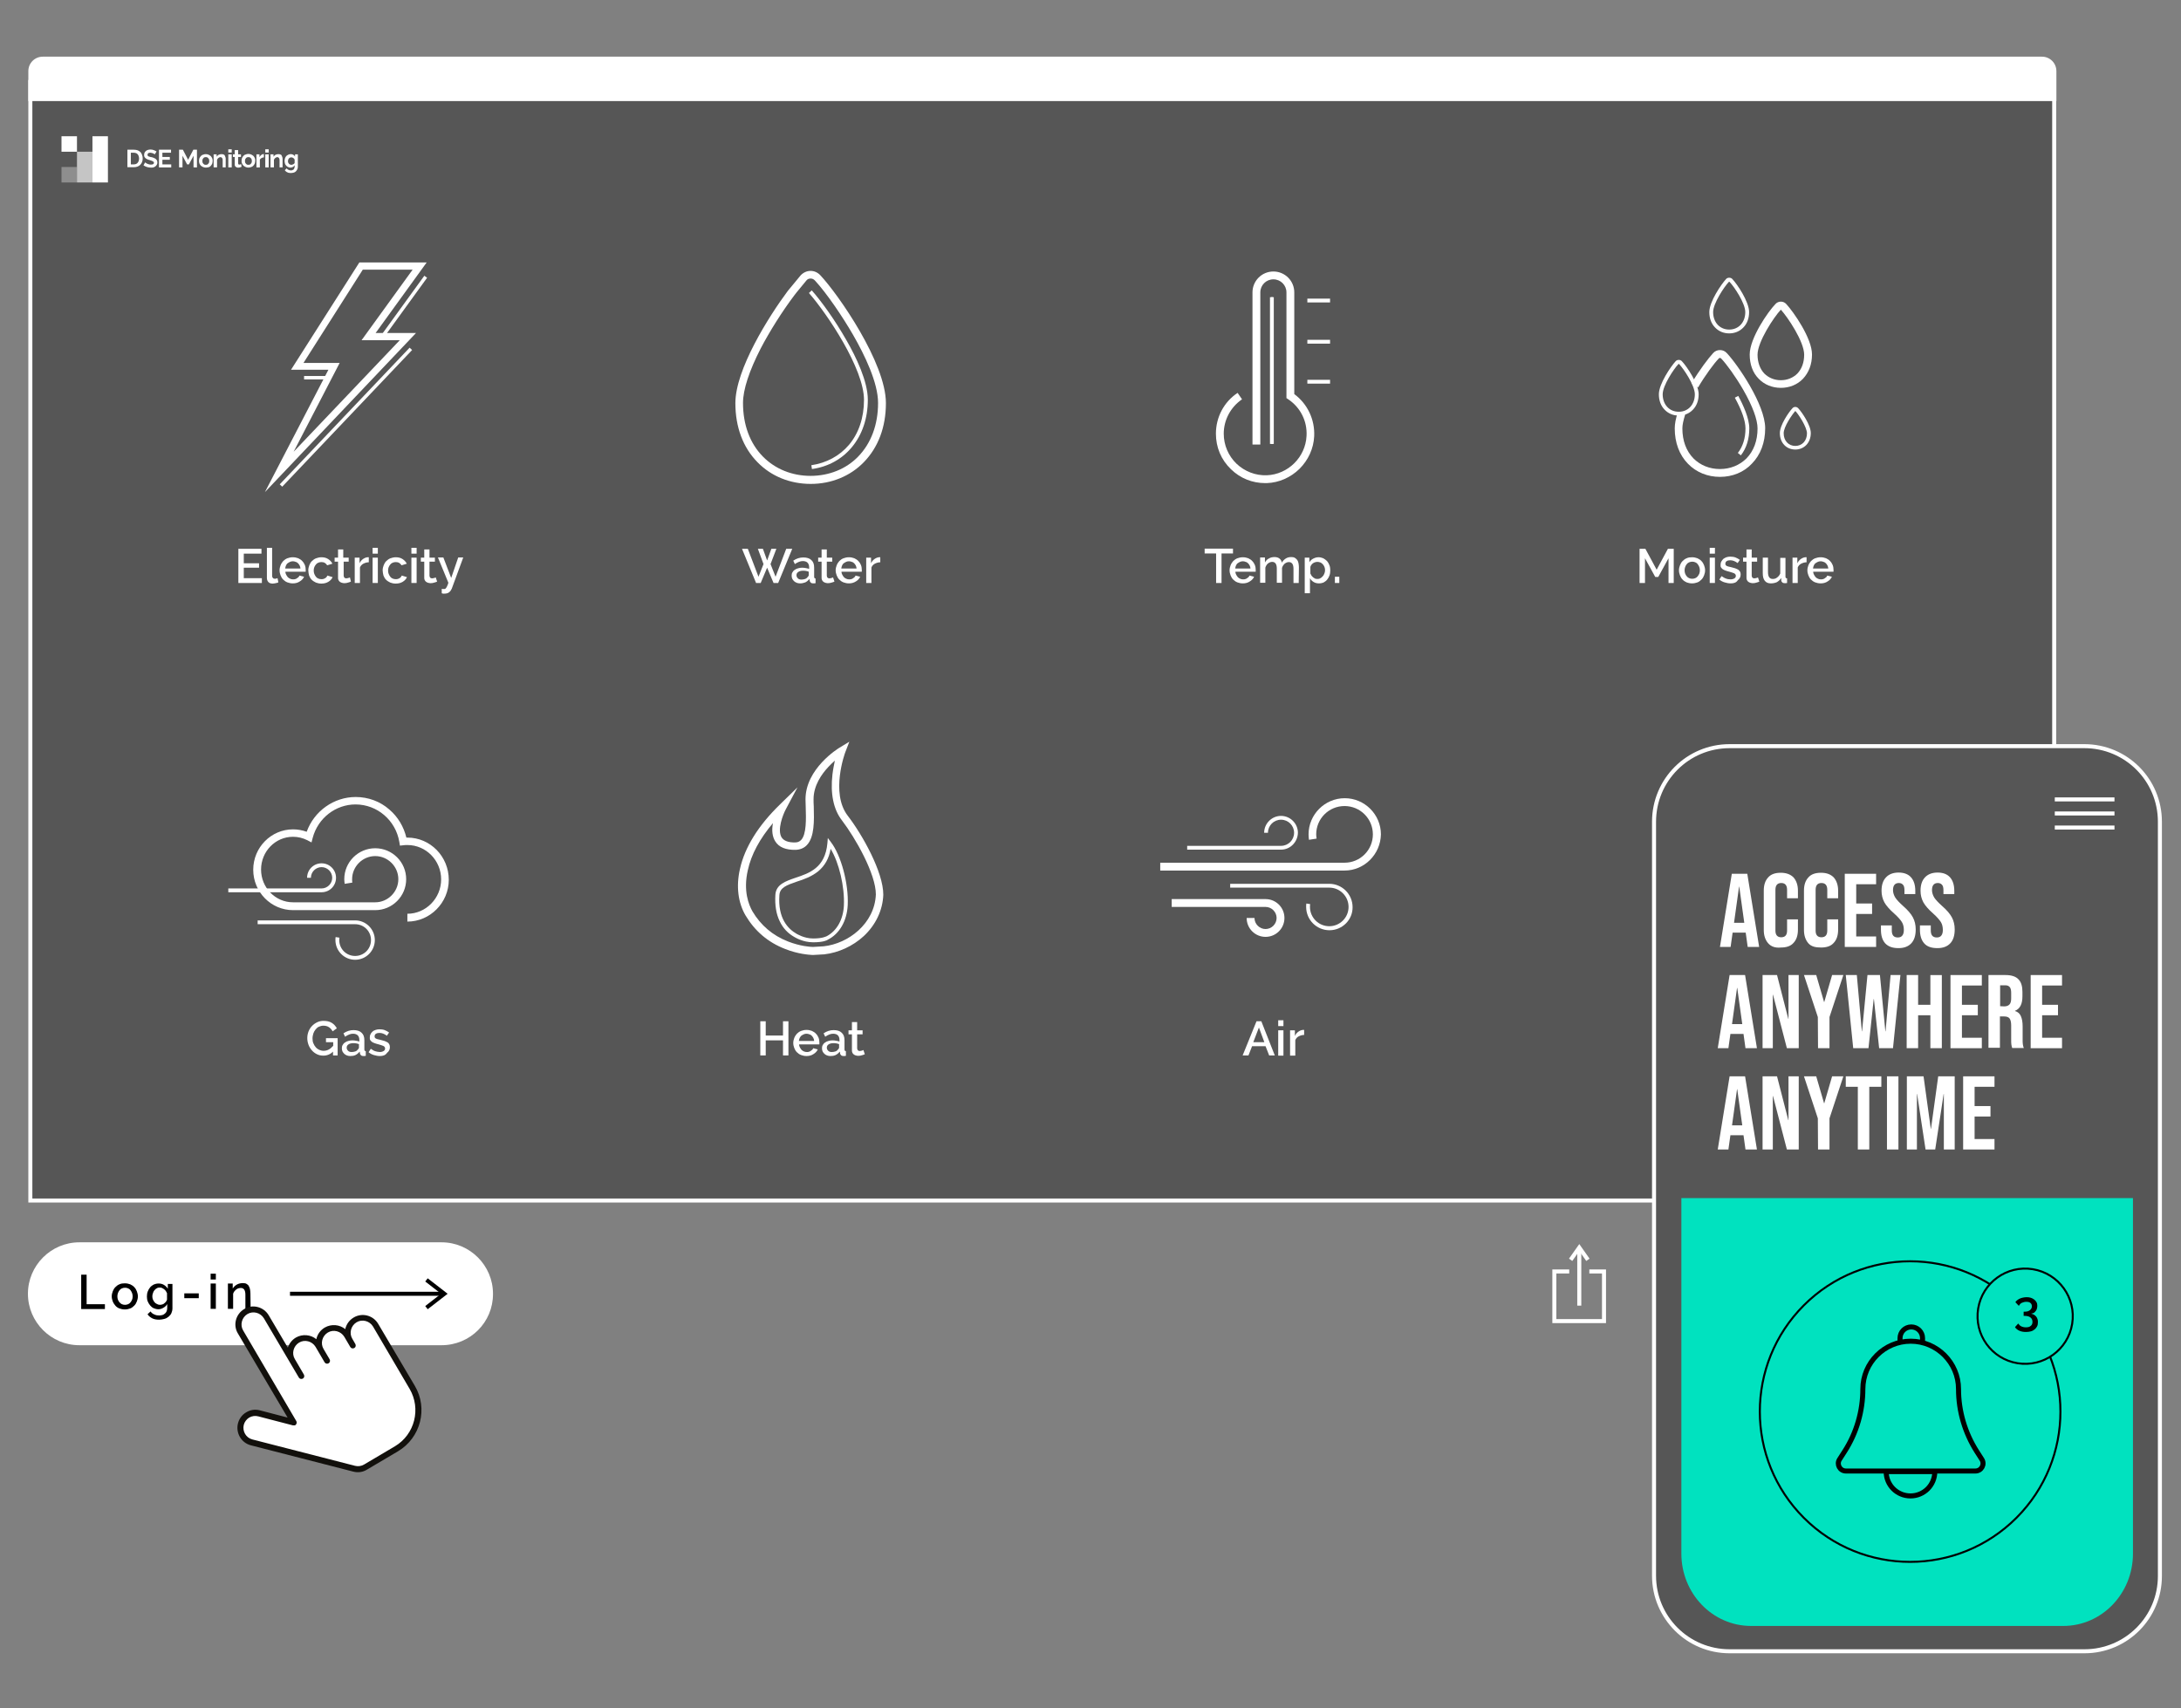 <?xml version="1.0" encoding="UTF-8"?>
<!-- Generator: Adobe Illustrator 28.0.0, SVG Export Plug-In . SVG Version: 6.00 Build 0)  -->
<svg xmlns="http://www.w3.org/2000/svg" xmlns:xlink="http://www.w3.org/1999/xlink" version="1.1" id="Lag_1" x="0px" y="0px" width="1085.2px" height="850px" viewBox="0 0 1085.2 850" style="enable-background:new 0 0 1085.2 850;" xml:space="preserve">
<rect x="0" y="0" width="1085.2" height="850" fill="#808080" stroke="none"/>
<style type="text/css">
	.st0{opacity:0.33;enable-background:new    ;}
	.st1{fill:none;stroke:#FFFFFF;stroke-width:2;stroke-miterlimit:10;}
	.st2{fill:#FFFFFF;}
	.st3{fill:#00E2BF;}
	.st4{fill:none;stroke:#00E2BF;stroke-width:2;stroke-miterlimit:10;}
	.st5{fill:none;stroke:#000000;stroke-width:2;stroke-miterlimit:10;}
	.st6{fill:none;stroke:#000000;stroke-width:2.5;stroke-miterlimit:10;}
	.st7{fill:#12100C;}
	.st8{fill:none;stroke:#000000;stroke-miterlimit:10;}
	.st9{fill:#00E2BF;stroke:#000000;stroke-miterlimit:10;}
	.st10{opacity:0.66;}
	.st11{opacity:0.33;}
</style>
<g id="Lag_2_00000085958796415285618570000011263679066178633114_">
	<path class="st0" d="M1038.2,371.4h-15.8V40.5H14.5V598h808.3v188.5c0,19.1,15.4,34.5,34.5,34.5h182.2c19.7,0,35.6-15.9,35.6-35.6   v-377C1075.2,387.9,1058.6,371.4,1038.2,371.4z"></path>
</g>
<g id="Lag_1_00000171693560682126002950000002620823935653814931_">
	<polyline class="st1" points="822.6,597.4 15.1,597.4 15.1,40.8 1022.1,40.8 1022.1,371.5  "></polyline>
	<path class="st2" d="M1023.1,50.3H14.1V35.4c0-4,3.2-7.2,7.2-7.2H1016c4,0,7.2,3.2,7.2,7.2v14.9H1023.1z"></path>
	<g>
		<circle class="st2" cx="28.1" cy="39.3" r="2.8"></circle>
		<circle class="st2" cx="39.1" cy="39.3" r="2.8"></circle>
		<circle class="st2" cx="50.1" cy="39.3" r="2.8"></circle>
	</g>
	<path class="st3" d="M836.6,596.2v176.9c0,19.9,15.5,36,34.7,36h155.3c19.2,0,34.7-16.1,34.7-36V596.2H836.6z"></path>
	<line class="st4" x1="921.9" y1="801.1" x2="974.2" y2="801.1"></line>
	<line class="st1" x1="1022.4" y1="397.8" x2="1052.1" y2="397.8"></line>
	<line class="st1" x1="1022.4" y1="404.8" x2="1052.1" y2="404.8"></line>
	<line class="st1" x1="1022.4" y1="411.8" x2="1052.1" y2="411.8"></line>
	<path class="st2" d="M219.7,669.4H39.5c-14.1,0-25.6-11.5-25.6-25.6l0,0c0-14.1,11.5-25.6,25.6-25.6h180.2   c14.1,0,25.6,11.5,25.6,25.6l0,0C245.4,658,233.9,669.4,219.7,669.4z"></path>
	<line class="st5" x1="220.2" y1="643.8" x2="144.3" y2="643.8"></line>
	<polyline class="st5" points="212.2,650.7 221.1,643.8 212.2,636.9  "></polyline>
	<g>
		<line class="st1" x1="785.8" y1="621.6" x2="785.8" y2="649.7"></line>
		<polyline class="st1" points="790.1,626.9 785.8,620.8 781.5,626.9   "></polyline>
		<polyline class="st1" points="780.8,632.7 773.4,632.7 773.4,657.4 798.1,657.4 798.1,632.7 790.8,632.7   "></polyline>
	</g>
	<g>
		<path class="st2" d="M861.7,434.8h7.7l5.9,36.4h-5.7l-1-7.2v0.1h-6.5l-1,7.1h-5.3L861.7,434.8z M867.9,459.2l-2.5-18h-0.1l-2.5,18    H867.9z"></path>
		<path class="st2" d="M879.8,469.4c-1.4-1.6-2.2-3.8-2.2-6.6v-19.6c0-2.8,0.7-5,2.2-6.6c1.4-1.6,3.5-2.3,6.3-2.3    c2.7,0,4.8,0.8,6.3,2.3c1.4,1.6,2.2,3.8,2.2,6.6v3.8h-5.4v-4.2c0-2.3-1-3.4-2.9-3.4s-2.9,1.1-2.9,3.4v20.3c0,2.2,1,3.3,2.9,3.3    s2.9-1.1,2.9-3.3v-5.6h5.4v5.1c0,2.8-0.7,5-2.2,6.6c-1.4,1.6-3.5,2.3-6.3,2.3C883.3,471.8,881.2,471,879.8,469.4z"></path>
		<path class="st2" d="M899.8,469.4c-1.4-1.6-2.2-3.8-2.2-6.6v-19.6c0-2.8,0.7-5,2.2-6.6c1.4-1.6,3.5-2.3,6.3-2.3s4.8,0.8,6.3,2.3    c1.4,1.6,2.2,3.8,2.2,6.6v3.8h-5.4v-4.2c0-2.3-1-3.4-2.9-3.4s-2.9,1.1-2.9,3.4v20.3c0,2.2,1,3.3,2.9,3.3s2.9-1.1,2.9-3.3v-5.6h5.4    v5.1c0,2.8-0.7,5-2.2,6.6c-1.4,1.6-3.5,2.3-6.3,2.3S901.2,471,899.8,469.4z"></path>
		<path class="st2" d="M917.9,434.8h15.6v5.2h-9.9v9.6h7.9v5.2h-7.9V466h9.9v5.2h-15.6V434.8z"></path>
		<path class="st2" d="M938,469.4c-1.4-1.6-2.1-3.8-2.1-6.8v-2.1h5.4v2.5c0,2.4,1,3.5,3,3.5c1,0,1.7-0.3,2.2-0.9s0.8-1.5,0.8-2.8    c0-1.5-0.3-2.9-1-4s-2-2.6-3.8-4.2c-2.4-2.1-4-4-4.9-5.6c-0.9-1.7-1.4-3.6-1.4-5.7c0-2.9,0.7-5.1,2.2-6.7s3.6-2.4,6.3-2.4    s4.8,0.8,6.2,2.4s2.1,3.8,2.1,6.8v1.5h-5.4V443c0-1.2-0.2-2.2-0.7-2.7c-0.5-0.6-1.2-0.9-2.1-0.9c-1.9,0-2.9,1.2-2.9,3.5    c0,1.3,0.4,2.5,1.1,3.7c0.7,1.1,2,2.5,3.9,4.2c2.4,2.1,4,4,4.9,5.7s1.4,3.7,1.4,6c0,3-0.7,5.3-2.2,6.9s-3.6,2.4-6.4,2.4    C941.6,471.8,939.5,471,938,469.4z"></path>
		<path class="st2" d="M957.4,469.4c-1.4-1.6-2.1-3.8-2.1-6.8v-2.1h5.4v2.5c0,2.4,1,3.5,3,3.5c1,0,1.7-0.3,2.2-0.9s0.8-1.5,0.8-2.8    c0-1.5-0.3-2.9-1-4s-2-2.6-3.8-4.2c-2.4-2.1-4-4-4.9-5.6c-0.9-1.7-1.4-3.6-1.4-5.7c0-2.9,0.7-5.1,2.2-6.7s3.6-2.4,6.3-2.4    s4.8,0.8,6.2,2.4s2.1,3.8,2.1,6.8v1.5H967V443c0-1.2-0.2-2.2-0.7-2.7c-0.5-0.6-1.2-0.9-2.1-0.9c-1.9,0-2.9,1.2-2.9,3.5    c0,1.3,0.4,2.5,1.1,3.7c0.7,1.1,2,2.5,3.9,4.2c2.4,2.1,4,4,4.9,5.7s1.4,3.7,1.4,6c0,3-0.7,5.3-2.2,6.9s-3.6,2.4-6.4,2.4    C960.9,471.8,958.8,471,957.4,469.4z"></path>
		<path class="st2" d="M860.6,485.2h7.7l5.9,36.4h-5.7l-1-7.2v0.1H861l-1,7.1h-5.3L860.6,485.2z M866.9,509.6l-2.5-18h-0.1l-2.5,18    H866.9z"></path>
		<path class="st2" d="M877,485.2h7.2l5.6,21.8h0.1v-21.8h5.1v36.4h-5.9l-6.9-26.6h-0.1v26.6H877V485.2z"></path>
		<path class="st2" d="M904.5,506.1l-6.9-20.9h6.1l3.9,13.4h0.1l3.9-13.4h5.6l-6.9,20.9v15.5h-5.7L904.5,506.1L904.5,506.1z"></path>
		<path class="st2" d="M918.4,485.2h5.5l2.5,28h0.1l2.7-28h6.2l2.7,28h0.1l2.5-28h4.9l-3.7,36.4H935l-2.6-24.5h-0.1l-2.6,24.5h-7.6    L918.4,485.2z"></path>
		<path class="st2" d="M948.7,485.2h5.7V500h6.1v-14.8h5.7v36.4h-5.7v-16.4h-6.1v16.4h-5.7V485.2z"></path>
		<path class="st2" d="M970.5,485.2h15.6v5.2h-9.9v9.6h7.9v5.2h-7.9v11.2h9.9v5.2h-15.6V485.2z"></path>
		<path class="st2" d="M989.4,485.2h8.5c2.9,0,5.1,0.7,6.4,2.1c1.4,1.4,2,3.5,2,6.3v2.2c0,3.8-1.2,6.2-3.7,7.2v0.1    c1.4,0.4,2.4,1.3,2.9,2.5c0.6,1.3,0.9,3,0.9,5.1v6.4c0,1,0,1.9,0.1,2.5s0.2,1.3,0.5,1.9h-5.8c-0.2-0.6-0.3-1.1-0.4-1.7    c-0.1-0.5-0.1-1.5-0.1-2.8v-6.7c0-1.7-0.3-2.8-0.8-3.5s-1.5-1-2.8-1h-2v15.6h-5.7L989.4,485.2L989.4,485.2z M997.2,500.8    c1.1,0,2-0.3,2.6-0.9s0.9-1.6,0.9-3v-2.8c0-1.3-0.2-2.3-0.7-2.9s-1.2-0.9-2.2-0.9h-2.6v10.4L997.2,500.8L997.2,500.8z"></path>
		<path class="st2" d="M1010.4,485.2h15.6v5.2h-9.9v9.6h7.9v5.2h-7.9v11.2h9.9v5.2h-15.6V485.2z"></path>
		<path class="st2" d="M860.6,535.6h7.7l5.9,36.4h-5.7l-1-7.2v0.1H861l-1,7.1h-5.3L860.6,535.6z M866.9,560l-2.5-18h-0.1l-2.5,18    H866.9z"></path>
		<path class="st2" d="M877,535.6h7.2l5.6,21.8h0.1v-21.8h5.1V572h-5.9l-6.9-26.6h-0.1V572H877V535.6z"></path>
		<path class="st2" d="M904.5,556.5l-6.9-20.9h6.1l3.9,13.4h0.1l3.9-13.4h5.6l-6.9,20.9V572h-5.7L904.5,556.5L904.5,556.5z"></path>
		<path class="st2" d="M924.4,540.8h-6v-5.2h17.7v5.2h-6V572h-5.7V540.8z"></path>
		<path class="st2" d="M938.9,535.6h5.7V572h-5.7V535.6z"></path>
		<path class="st2" d="M948.9,535.6h8.2l3.6,26.1h0.1l3.6-26.1h8.2V572h-5.4v-27.6h-0.1l-4.2,27.6h-4.8l-4.2-27.6h-0.1V572h-5v-36.4    H948.9z"></path>
		<path class="st2" d="M976.8,535.6h15.6v5.2h-9.9v9.6h7.9v5.2h-7.9v11.2h9.9v5.2h-15.6V535.6z"></path>
	</g>
	<g>
		<path d="M40.4,651.3v-17h2.7V649h9.1v2.4H40.4V651.3z"></path>
		<path d="M62.1,651.6c-1,0-1.9-0.2-2.7-0.5s-1.5-0.8-2-1.4s-1-1.3-1.3-2.1s-0.5-1.6-0.5-2.5s0.2-1.7,0.5-2.5s0.7-1.5,1.3-2.1    s1.2-1.1,2-1.4c0.8-0.4,1.7-0.5,2.7-0.5s1.9,0.2,2.7,0.5c0.8,0.4,1.5,0.8,2,1.4c0.6,0.6,1,1.3,1.3,2.1s0.5,1.6,0.5,2.5    s-0.2,1.7-0.5,2.5s-0.7,1.5-1.3,2.1c-0.6,0.6-1.2,1.1-2,1.4C64,651.4,63.1,651.6,62.1,651.6z M58.4,645.1c0,0.6,0.1,1.2,0.3,1.7    s0.5,1,0.8,1.3s0.7,0.7,1.2,0.9s0.9,0.3,1.5,0.3c0.5,0,1-0.1,1.5-0.3c0.5-0.2,0.9-0.5,1.2-0.9s0.6-0.8,0.8-1.3    c0.2-0.5,0.3-1.1,0.3-1.7c0-0.6-0.1-1.1-0.3-1.7c-0.2-0.5-0.5-1-0.8-1.4s-0.7-0.7-1.2-0.9c-0.5-0.2-0.9-0.3-1.5-0.3    c-0.5,0-1,0.1-1.5,0.3s-0.9,0.5-1.2,0.9s-0.6,0.8-0.8,1.4S58.4,644.5,58.4,645.1z"></path>
		<path d="M78.8,651.5c-0.8,0-1.6-0.2-2.3-0.5c-0.7-0.3-1.3-0.8-1.8-1.4s-0.9-1.3-1.2-2c-0.3-0.8-0.4-1.6-0.4-2.4    c0-0.9,0.1-1.7,0.4-2.5s0.7-1.5,1.2-2.1s1.1-1,1.8-1.4c0.7-0.3,1.5-0.5,2.4-0.5c1,0,1.9,0.2,2.7,0.7c0.8,0.5,1.4,1.1,1.9,1.9v-2.4    h2.3V651c0,0.9-0.2,1.7-0.5,2.4s-0.8,1.3-1.4,1.8s-1.3,0.9-2.1,1.1s-1.7,0.4-2.6,0.4c-1.4,0-2.5-0.2-3.5-0.7    c-0.9-0.5-1.7-1.1-2.3-2l1.5-1.4c0.5,0.7,1.1,1.2,1.9,1.5c0.8,0.4,1.6,0.5,2.4,0.5c0.5,0,1.1-0.1,1.5-0.2c0.5-0.1,0.9-0.4,1.3-0.7    s0.7-0.7,0.9-1.2c0.2-0.5,0.3-1,0.3-1.7v-1.9c-0.4,0.8-1.1,1.4-1.8,1.8C80.5,651.3,79.6,651.5,78.8,651.5z M79.6,649.3    c0.4,0,0.8-0.1,1.2-0.2s0.7-0.3,1-0.6c0.3-0.2,0.6-0.5,0.8-0.8c0.2-0.3,0.4-0.6,0.5-0.9v-3.3c-0.2-0.4-0.4-0.8-0.6-1.1    c-0.3-0.3-0.5-0.6-0.9-0.9c-0.3-0.2-0.7-0.4-1-0.6c-0.4-0.1-0.7-0.2-1.1-0.2c-0.6,0-1.1,0.1-1.5,0.4c-0.5,0.2-0.8,0.6-1.2,1    c-0.3,0.4-0.6,0.9-0.7,1.4c-0.2,0.5-0.3,1-0.3,1.6s0.1,1.1,0.3,1.6c0.2,0.5,0.5,0.9,0.8,1.3s0.8,0.7,1.2,0.9    C78.6,649.2,79.1,649.3,79.6,649.3z"></path>
		<path d="M91.7,646v-2.4h7.2v2.4H91.7z"></path>
		<path d="M104.8,636.7v-2.9h2.6v2.9H104.8z M104.8,651.3v-12.6h2.6v12.6H104.8z"></path>
		<path d="M124.7,651.3h-2.6v-7c0-1.2-0.2-2-0.6-2.6c-0.4-0.5-0.9-0.8-1.7-0.8c-0.4,0-0.8,0.1-1.2,0.2c-0.4,0.1-0.7,0.3-1.1,0.6    s-0.6,0.6-0.9,0.9c-0.3,0.4-0.5,0.8-0.6,1.2v7.5h-2.6v-12.6h2.4v2.5c0.5-0.8,1.2-1.5,2.1-2s1.9-0.7,3-0.7c0.8,0,1.4,0.1,1.8,0.4    c0.5,0.3,0.9,0.6,1.1,1.1c0.3,0.5,0.5,1,0.6,1.6s0.2,1.3,0.2,2L124.7,651.3L124.7,651.3z"></path>
	</g>
	<g>
		
			<rect x="182.4" y="151.8" transform="matrix(0.587 -0.81 0.81 0.587 -40.614 225.828)" class="st2" width="37" height="1.7"></rect>
		
			<rect x="125.2" y="206.8" transform="matrix(0.689 -0.725 0.725 0.689 -97.001 189.294)" class="st2" width="93.8" height="1.7"></rect>
		<rect x="151.3" y="187.1" class="st2" width="12.2" height="1.7"></rect>
		<path class="st2" d="M131.8,244.9l31.6-60.9h-18.6l34-53.4h33.5l-25.4,35.1H207L131.8,244.9z M151,180.6h18l-22.9,44.2l52.8-55.5    h-19l25.4-35.1h-24.8L151,180.6z"></path>
	</g>
	<g>
		<path class="st2" d="M404,233.4l-0.3-1.9c7.5-1.1,14-4.6,18.7-10.1c4.9-5.8,7.5-13.6,7.5-22.4c0-15.5-18.2-42.7-27.4-53.2l1.4-1.3    c4.4,4.9,11.4,14.5,17.2,24.7c4.9,8.5,10.7,20.6,10.7,29.7c0,9.3-2.8,17.5-8,23.7C418.9,228.5,412,232.3,404,233.4z"></path>
		<path class="st2" d="M393.7,145.8"></path>
		<path class="st2" d="M403.4,240.8c-10.3,0-19.7-3.8-26.5-10.8c-7.2-7.3-11-17.5-11-29.4c0-16.7,16.5-43,26.2-56l0.1-0.1l6.2-7.5    l0,0c1.3-1.4,3.1-2.2,4.9-2.2c1.9,0,3.6,0.8,4.9,2.2c9,9.6,32.6,43.6,32.6,63.6c0,11.9-3.8,22-11,29.4    C423.1,236.9,413.7,240.8,403.4,240.8z M395.2,147c-6.1,8.1-12.2,17.8-16.7,26.4c-5.7,11.1-8.8,20.5-8.8,27.1    c0,10.8,3.4,20.1,9.9,26.7c6.1,6.2,14.5,9.6,23.7,9.6s17.7-3.4,23.7-9.6c6.4-6.6,9.9-15.8,9.9-26.7c0-10.1-6.7-23.9-12.4-33.8    c-5-8.7-13.2-20.9-19.1-27.2c-0.6-0.6-1.3-0.9-2.1-0.9c-0.8,0-1.5,0.3-2,0.9l-5.1,6.2l0,0L395.2,147z"></path>
	</g>
	<g>
		<rect x="632.4" y="147.9" class="st2" width="1" height="73"></rect>
		<rect x="631.9" y="147.9" class="st2" width="1.9" height="73"></rect>
		<rect x="650.5" y="148.6" class="st2" width="11.3" height="1.9"></rect>
		<rect x="650.5" y="169.1" class="st2" width="11.3" height="1.9"></rect>
		<rect x="650.5" y="189" class="st2" width="11.3" height="1.9"></rect>
		<path class="st2" d="M629.5,240.4c-6.4,0-12.4-2.4-17-6.9c-4.9-4.7-7.5-10.9-7.5-17.7c0-8.2,4-15.8,10.8-20.3l2.2,3.2    c-5.7,3.9-9.1,10.3-9.1,17.1c0,5.7,2.3,11,6.3,14.9c4.1,3.9,9.5,6,15.1,5.8c10.6-0.4,19.3-9,19.8-19.6c0.4-7.3-3-14.1-9.1-18.2    l-0.9-0.6v-52.6c0-3.6-2.9-6.5-6.5-6.5s-6.5,2.9-6.5,6.5v75.7h-3.9v-75.7c0-5.7,4.6-10.4,10.4-10.4c5.7,0,10.4,4.6,10.4,10.4v50.6    c6.6,4.9,10.3,12.7,9.9,21c-0.3,6.1-2.9,11.8-7.3,16.2c-4.4,4.3-10.2,6.9-16.3,7.1C630.1,240.4,629.8,240.4,629.5,240.4z"></path>
	</g>
	<g>
		<path class="st2" d="M866.2,226.6l-1.5-1.2c2.5-3.2,3.8-7.4,3.8-12.2c0-3.7-1.8-9-5.3-15.3l1.7-0.9c2.5,4.6,5.5,11.2,5.5,16.2    C870.4,218.4,869,223,866.2,226.6z"></path>
		<path class="st2" d="M860.4,165.9c-2.7,0-5.2-1-7-2.9c-1.9-1.9-2.9-4.6-2.9-7.7c0-5.2,6-13.9,8.3-16.4c0.4-0.5,1-0.7,1.6-0.7    s1.2,0.2,1.6,0.7c2.3,2.4,8.3,11.2,8.3,16.4c0,3.1-1,5.8-2.9,7.7C865.6,164.9,863.1,165.9,860.4,165.9z M860.4,140.2    c-0.1,0-0.1,0-0.2,0.1c-2.3,2.4-7.8,10.7-7.8,15c0,5.1,3.3,8.7,8,8.7s8-3.6,8-8.7c0-4.4-5.5-12.6-7.8-15    C860.5,140.2,860.5,140.2,860.4,140.2z"></path>
		<path class="st2" d="M893.3,223.7c-4.5,0-7.7-3.4-7.7-8.2c0-4,4.5-10.5,6.3-12.4c0.4-0.4,0.8-0.6,1.4-0.6c0.5,0,1,0.2,1.4,0.6    c1.8,1.9,6.3,8.4,6.3,12.4C901,220.3,897.7,223.7,893.3,223.7z M893.3,204.5c-1.7,1.9-5.8,7.9-5.8,11.1c0,3.7,2.4,6.3,5.8,6.3    c3.4,0,5.8-2.6,5.8-6.3C899,212.4,895,206.3,893.3,204.5z"></path>
		<path class="st2" d="M855.8,237.3c-6.2,0-11.8-2.3-15.9-6.5c-4.3-4.4-6.6-10.5-6.6-17.6c0-2.3,0.5-4.9,1.5-7.9v-0.1l0.1-0.3    l3.6,1.4l-0.1,0.3c-0.8,2.6-1.3,4.8-1.3,6.6c0,6.1,1.9,11.2,5.5,14.9c3.4,3.4,8,5.3,13.2,5.3c5.1,0,9.8-1.9,13.2-5.3    c3.6-3.7,5.5-8.8,5.5-14.9c0-4.4-2.5-11.2-7.1-19.2c-3.8-6.6-8.4-12.9-11-15.6c-0.4-0.4-0.9-0.4-1.2,0c-2.4,2.5-6.7,8.3-10.3,14.4    l-3.3-2c4-6.7,8.4-12.5,10.8-15.1c0.9-1,2.1-1.5,3.4-1.5s2.5,0.5,3.4,1.5c5.3,5.6,19.1,25.6,19.1,37.4c0,7.1-2.3,13.2-6.6,17.6    C867.7,235,862,237.3,855.8,237.3z"></path>
		<path class="st2" d="M886.1,193c-4.3,0-8.2-1.6-11-4.5c-3-3-4.5-7.2-4.5-12.1c0-8.1,9.1-21.3,12.8-25.1c0.7-0.8,1.7-1.2,2.7-1.2    s2,0.4,2.7,1.2c3.6,3.9,12.8,17,12.8,25.1c0,4.9-1.6,9-4.5,12.1C894.2,191.5,890.3,193,886.1,193z M886.1,154.1    c-3.5,3.7-11.6,16-11.6,22.4c0,3.8,1.2,7.1,3.4,9.4c2.1,2.1,5,3.3,8.2,3.3s6.1-1.2,8.2-3.3c2.2-2.3,3.4-5.5,3.4-9.4    C897.7,170,889.5,157.8,886.1,154.1z"></path>
		<g>
			<path class="st2" d="M835.3,206.8c-2.7,0-5.2-1-7-2.9c-1.9-1.9-2.9-4.6-2.9-7.7c0-5.2,6-13.9,8.3-16.4c0.4-0.5,1-0.7,1.6-0.7     s1.2,0.2,1.6,0.7c2.3,2.4,8.3,11.2,8.3,16.4c0,3.1-1,5.8-2.9,7.7C840.5,205.8,838,206.8,835.3,206.8z M835.3,181.1     c-0.1,0-0.1,0-0.2,0.1c-2.3,2.4-7.8,10.7-7.8,15c0,5.1,3.3,8.7,8,8.7s8-3.6,8-8.7c0-4.4-5.5-12.6-7.8-15     C835.4,181.1,835.3,181.1,835.3,181.1z"></path>
		</g>
	</g>
	<g>
		<path class="st2" d="M202.7,458.6v-3.9c9.2,0,16.8-7.7,16.8-17.1s-7.5-17.1-16.8-17.1c-0.6,0-1.2,0-1.9,0.1l-1.8,0.2l-0.3-1.8    c-1.8-10.8-11-18.7-21.8-18.7c-9.9,0-18.7,6.8-21.3,16.6l-0.6,2.3l-2.1-1.1c-2.2-1.1-4.6-1.7-7.1-1.7c-8.8,0-15.9,7.3-15.9,16.3    S137,449,145.8,449h40.9c6.3,0,11.5-5.2,11.5-11.5S193,426,186.7,426s-11.5,5.2-11.5,11.5c0,0.6,0,1.2,0.1,1.7l-3.8,0.6    c-0.1-0.8-0.2-1.5-0.2-2.3c0-8.5,6.9-15.4,15.4-15.4s15.4,6.9,15.4,15.4s-6.9,15.4-15.4,15.4h-40.9c-10.9,0-19.8-9-19.8-20.1    s8.9-20.1,19.8-20.1c2.3,0,4.6,0.4,6.8,1.2c3.7-10.3,13.5-17.3,24.4-17.3c6.2,0,12.2,2.2,16.8,6.3c4.2,3.6,7.1,8.5,8.4,13.9    c0.2,0,0.3,0,0.5,0c11.4,0,20.6,9.4,20.6,21C223.3,449.2,214,458.6,202.7,458.6z"></path>
		<path class="st2" d="M176.7,477.6c-5.4,0-9.8-4.4-9.8-9.8c0-0.5,0-1,0.1-1.5l1.9,0.3c-0.1,0.4-0.1,0.8-0.1,1.2    c0,4.4,3.5,7.9,7.9,7.9s7.9-3.5,7.9-7.9s-3.5-7.9-7.9-7.9h-48.5V458h48.5c5.4,0,9.8,4.4,9.8,9.8S182.1,477.6,176.7,477.6z"></path>
		<path class="st2" d="M160,444h-46.4v-1.9H160c2.9,0,5.3-2.4,5.3-5.3s-2.4-5.3-5.3-5.3c-2.9,0-5.3,2.4-5.3,5.3h-1.9    c0-4,3.2-7.2,7.2-7.2s7.2,3.2,7.2,7.2C167.2,440.8,164,444,160,444z"></path>
	</g>
	<g>
		<path class="st2" d="M395.7,470.3"></path>
		<path class="st2" d="M404.7,468.9h-0.1c-5.1,0-8.9-2.4-9.3-2.6c-3.2-1.8-5.7-4.4-7.3-7.8c-1.8-3.6-2.5-8.1-2.2-13.2    c0.3-5.2,5.1-6.8,10-8.5c6.9-2.3,14.8-4.9,15.9-17.3l0.2-2.5l1.5,2c5.1,6.6,8.9,20.7,8.4,31.4c-0.4,7.9-4.1,14.3-9.9,17.2    C411.6,467.9,409.6,468.9,404.7,468.9z M396.4,464.7c0.1,0,3.6,2.3,8.2,2.3h0.1c4.5,0,6.3-1,6.3-1h0.1c5.2-2.6,8.5-8.4,8.8-15.5    c0.4-9.3-2.4-21.2-6.6-28.1c-0.8,4.8-2.9,8.4-6.1,11.1c-3.3,2.7-7.2,4.1-10.7,5.2c-5.2,1.8-8.5,3-8.7,6.8    C387,456.9,392,462.2,396.4,464.7L396.4,464.7z"></path>
		<path class="st2" d="M404.4,475.2c-0.1,0-0.2,0-0.3,0c-1.5-0.1-7-0.4-13.5-3c-8.5-3.3-15-8.9-19.6-16.6    c-3.8-6.4-4.8-14.7-2.8-23.3c2.4-10.7,9.1-21.5,19.8-31.9l8.8-8.6l-5.8,10.9c-1.4,2.6-4.4,10.2-2.1,14c1.1,1.7,3.4,2.6,6.8,2.5    c1.2,0,2.1-0.4,2.9-1.2c2.7-2.8,2.5-10.4,2.3-16.5c0-1.2-0.1-2.4-0.1-3.6c-0.1-15.4,16.3-25.5,17-25.9l4.8-2.9l-2,5.2    c-0.1,0.2-7.5,20.3,1.2,31.6c7.4,9.6,17.7,28.1,17.7,39.3v0.1c-0.3,7.7-3.8,15-9.7,20.5c-5.4,5-12.6,8.3-19.7,9.1H410l-5.2,0.3    C404.7,475.2,404.5,475.2,404.4,475.2z M384.6,409.6c-6.6,7.8-10.8,15.6-12.5,23.4c-2.4,10.4,0.5,17.3,2.3,20.5    c4.1,6.9,10,12,17.7,15c6.1,2.4,11.3,2.7,12.2,2.7c0.1,0,0.2,0,0.4,0l5.1-0.3c12.3-1.3,25.4-11.3,26-25.8    c0-10.2-10.1-28-16.9-36.9c-4.2-5.4-5.8-13.3-4.7-22.8c0.3-2.6,0.8-4.9,1.2-6.9c-1,0.9-2.1,1.9-3.2,3.1c-3.4,3.6-7.4,9.3-7.4,16.1    c0,1.1,0,2.3,0.1,3.5c0.2,7.2,0.4,15.3-3.4,19.3c-1.4,1.5-3.3,2.3-5.6,2.4c-4.9,0.1-8.4-1.3-10.2-4.3    C384.3,416.3,383.9,413.3,384.6,409.6z"></path>
	</g>
	<g>
		<path class="st2" d="M661.5,462.9c-6.4,0-11.6-5.2-11.6-11.6c0-0.6,0-1.2,0.1-1.7l1.9,0.3c-0.1,0.5-0.1,1-0.1,1.4    c0,5.3,4.3,9.6,9.6,9.6s9.6-4.3,9.6-9.6c0-5.3-4.3-9.6-9.6-9.6h-49.3v-1.9h49.3c6.4,0,11.6,5.2,11.6,11.6    C673.1,457.7,667.9,462.9,661.5,462.9z"></path>
		<path class="st2" d="M637.4,422.8h-46.7v-1.9h46.7c3.6,0,6.5-2.9,6.5-6.5s-2.9-6.5-6.5-6.5s-6.5,2.9-6.5,6.5H629    c0-4.6,3.8-8.4,8.4-8.4c4.6,0,8.4,3.8,8.4,8.4C645.7,419,642,422.8,637.4,422.8z"></path>
		<path class="st2" d="M669,433.2h-91.7v-3.9H669c7.8,0,14.1-6.3,14.1-14.1s-6.3-14.1-14.1-14.1s-14.1,6.3-14.1,14.1    c0,0.7,0.1,1.4,0.2,2.1l-3.8,0.6c-0.1-0.9-0.2-1.8-0.2-2.7c0-9.9,8.1-18,18-18s18,8.1,18,18C686.9,425.1,678.9,433.2,669,433.2z"></path>
		<path class="st2" d="M629.7,466.2c-5.2,0-9.4-4.2-9.4-9.4h3.9c0,3,2.5,5.5,5.5,5.5s5.5-2.5,5.5-5.5s-2.5-5.5-5.5-5.5H583v-3.9    h46.7c5.2,0,9.4,4.2,9.4,9.4S634.9,466.2,629.7,466.2z"></path>
	</g>
	<g>
		<path class="st2" d="M130.3,287.7v2.4h-11.7v-17h11.5v2.4h-8.8v4.8h7.6v2.2h-7.6v5.2H130.3z"></path>
		<path class="st2" d="M132.8,272.6h2.6v13.9c0,0.5,0.1,0.8,0.4,1.1c0.2,0.3,0.6,0.4,1,0.4c0.2,0,0.4,0,0.6-0.1s0.5-0.1,0.7-0.2    l0.4,2.1c-0.4,0.2-0.8,0.3-1.4,0.4c-0.5,0.1-1,0.2-1.4,0.2c-0.9,0-1.6-0.2-2.1-0.7s-0.8-1.2-0.8-2.1V272.6z"></path>
		<path class="st2" d="M145.7,290.3c-1,0-1.9-0.2-2.7-0.5s-1.5-0.8-2.1-1.4s-1-1.3-1.3-2.1c-0.3-0.8-0.5-1.6-0.5-2.5    s0.2-1.7,0.5-2.5s0.8-1.5,1.3-2.1c0.6-0.6,1.3-1.1,2.1-1.4s1.7-0.5,2.7-0.5s1.9,0.2,2.7,0.5c0.8,0.4,1.5,0.8,2,1.4    c0.6,0.6,1,1.3,1.3,2c0.3,0.8,0.4,1.6,0.4,2.4c0,0.2,0,0.4,0,0.5c0,0.2,0,0.3,0,0.4H142c0,0.6,0.2,1.1,0.4,1.5s0.5,0.8,0.8,1.2    c0.3,0.3,0.7,0.6,1.2,0.8c0.4,0.2,0.9,0.3,1.4,0.3c0.4,0,0.7,0,1-0.1s0.7-0.2,0.9-0.4c0.3-0.2,0.5-0.4,0.8-0.6    c0.2-0.2,0.4-0.5,0.5-0.8l2.3,0.6c-0.4,0.9-1.1,1.7-2.1,2.3C148.2,290,147,290.3,145.7,290.3z M149.5,282.9c0-0.5-0.2-1-0.4-1.5    c-0.2-0.4-0.5-0.8-0.8-1.1c-0.3-0.3-0.7-0.6-1.2-0.7c-0.4-0.2-0.9-0.3-1.4-0.3s-1,0.1-1.4,0.3c-0.4,0.2-0.8,0.4-1.2,0.7    s-0.6,0.7-0.8,1.1s-0.3,0.9-0.4,1.5H149.5z"></path>
		<path class="st2" d="M153.4,283.8c0-0.9,0.2-1.7,0.5-2.5s0.7-1.5,1.3-2.1s1.3-1.1,2.1-1.4s1.7-0.5,2.7-0.5c1.3,0,2.4,0.3,3.3,0.9    c0.9,0.6,1.6,1.3,2.1,2.3l-2.6,0.8c-0.3-0.5-0.7-0.9-1.2-1.2c-0.5-0.3-1.1-0.4-1.7-0.4c-0.5,0-1,0.1-1.5,0.3    c-0.5,0.2-0.9,0.5-1.2,0.9s-0.6,0.8-0.8,1.3s-0.3,1.1-0.3,1.7s0.1,1.2,0.3,1.7s0.5,1,0.8,1.4s0.7,0.7,1.2,0.9    c0.5,0.2,0.9,0.3,1.5,0.3c0.3,0,0.6,0,1-0.1c0.3-0.1,0.6-0.2,0.9-0.4c0.3-0.2,0.5-0.3,0.7-0.6s0.3-0.4,0.4-0.7l2.6,0.8    c-0.4,0.9-1.1,1.7-2.1,2.3c-1,0.6-2.1,0.9-3.5,0.9c-1,0-1.9-0.2-2.7-0.5c-0.8-0.4-1.5-0.8-2.1-1.4s-1-1.3-1.3-2.1    C153.6,285.5,153.4,284.7,153.4,283.8z"></path>
		<path class="st2" d="M174.6,289.4c-0.3,0.2-0.8,0.3-1.4,0.5c-0.6,0.2-1.2,0.3-1.9,0.3c-0.4,0-0.8-0.1-1.2-0.2s-0.7-0.3-1-0.5    s-0.5-0.5-0.7-0.9s-0.2-0.8-0.2-1.3v-7.8h-1.7v-2h1.7v-4.1h2.6v4.1h2.7v2H171v7c0,0.4,0.2,0.8,0.4,1s0.6,0.3,0.9,0.3    s0.7-0.1,1.1-0.2s0.6-0.2,0.7-0.3L174.6,289.4z"></path>
		<path class="st2" d="M183.5,279.8c-1,0-1.9,0.3-2.7,0.7c-0.8,0.4-1.4,1.1-1.7,1.9v7.7h-2.6v-12.6h2.4v2.8c0.4-0.9,1-1.6,1.7-2.1    s1.4-0.8,2.2-0.9c0.2,0,0.3,0,0.4,0s0.2,0,0.3,0L183.5,279.8L183.5,279.8z"></path>
		<path class="st2" d="M185.4,275.5v-2.9h2.6v2.9H185.4z M185.4,290.1v-12.6h2.6v12.6H185.4z"></path>
		<path class="st2" d="M190.4,283.8c0-0.9,0.2-1.7,0.5-2.5s0.7-1.5,1.3-2.1s1.3-1.1,2.1-1.4s1.7-0.5,2.7-0.5c1.3,0,2.4,0.3,3.3,0.9    c0.9,0.6,1.6,1.3,2.1,2.3l-2.6,0.8c-0.3-0.5-0.7-0.9-1.2-1.2c-0.5-0.3-1.1-0.4-1.7-0.4c-0.5,0-1,0.1-1.5,0.3    c-0.5,0.2-0.9,0.5-1.2,0.9s-0.6,0.8-0.8,1.3s-0.3,1.1-0.3,1.7s0.1,1.2,0.3,1.7s0.5,1,0.8,1.4s0.7,0.7,1.2,0.9    c0.5,0.2,0.9,0.3,1.5,0.3c0.3,0,0.6,0,1-0.1c0.3-0.1,0.6-0.2,0.9-0.4c0.3-0.2,0.5-0.3,0.7-0.6s0.3-0.4,0.4-0.7l2.6,0.8    c-0.4,0.9-1.1,1.7-2.1,2.3c-1,0.6-2.1,0.9-3.5,0.9c-1,0-1.9-0.2-2.7-0.5c-0.8-0.4-1.5-0.8-2.1-1.4s-1-1.3-1.3-2.1    C190.6,285.5,190.4,284.7,190.4,283.8z"></path>
		<path class="st2" d="M204.7,275.5v-2.9h2.6v2.9H204.7z M204.7,290.1v-12.6h2.6v12.6H204.7z"></path>
		<path class="st2" d="M217.5,289.4c-0.3,0.2-0.8,0.3-1.4,0.5c-0.6,0.2-1.2,0.3-1.9,0.3c-0.4,0-0.8-0.1-1.2-0.2s-0.7-0.3-1-0.5    s-0.5-0.5-0.7-0.9s-0.2-0.8-0.2-1.3v-7.8h-1.7v-2h1.7v-4.1h2.6v4.1h2.7v2h-2.7v7c0,0.4,0.2,0.8,0.4,1s0.6,0.3,0.9,0.3    s0.7-0.1,1.1-0.2s0.6-0.2,0.7-0.3L217.5,289.4z"></path>
		<path class="st2" d="M219.7,293c0.2,0,0.5,0.1,0.7,0.1s0.4,0,0.6,0c0.2,0,0.4,0,0.5-0.1c0.2-0.1,0.3-0.2,0.5-0.5    c0.2-0.2,0.3-0.5,0.5-0.9s0.4-0.9,0.6-1.6l-5.2-12.6h2.7l3.9,10.2l3.5-10.2h2.5l-5.7,15.5c-0.3,0.7-0.7,1.3-1.3,1.8    s-1.4,0.7-2.4,0.7c-0.2,0-0.4,0-0.6,0s-0.4-0.1-0.7-0.2V293H219.7z"></path>
	</g>
	<g>
		<path class="st2" d="M377.1,273.1h2.5l2.1,5.8l2.1-5.8h2.5l-2.9,7.6l2.5,6.3l5.3-13.9h3l-7,17h-2.3l-3.2-7.6l-3.2,7.6h-2.3l-7-17    h2.9l5.3,13.9l2.5-6.3L377.1,273.1z"></path>
		<path class="st2" d="M398.1,290.3c-0.6,0-1.2-0.1-1.7-0.3c-0.5-0.2-1-0.5-1.3-0.8c-0.4-0.4-0.7-0.8-0.9-1.2    c-0.2-0.5-0.3-1-0.3-1.6s0.1-1.1,0.4-1.6s0.6-0.9,1.1-1.2c0.5-0.4,1-0.6,1.7-0.8c0.6-0.2,1.4-0.3,2.1-0.3c0.6,0,1.2,0.1,1.8,0.2    c0.6,0.1,1.1,0.2,1.6,0.4v-0.9c0-0.9-0.3-1.7-0.8-2.2s-1.3-0.8-2.3-0.8c-0.7,0-1.3,0.1-2,0.4s-1.3,0.6-2,1.1l-0.8-1.7    c1.6-1.1,3.3-1.6,5-1.6s3.1,0.4,4,1.3c1,0.9,1.4,2.1,1.4,3.8v4.5c0,0.6,0.2,0.8,0.7,0.9v2.3c-0.3,0-0.5,0.1-0.7,0.1s-0.4,0-0.5,0    c-0.5,0-0.9-0.1-1.2-0.4c-0.3-0.3-0.5-0.6-0.5-1l-0.1-0.8c-0.6,0.7-1.3,1.3-2.1,1.7C399.9,290.1,399,290.3,398.1,290.3z     M398.8,288.4c0.6,0,1.2-0.1,1.8-0.3c0.6-0.2,1-0.6,1.3-1c0.3-0.3,0.5-0.6,0.5-0.9v-1.7c-0.4-0.2-0.9-0.3-1.4-0.4s-1-0.1-1.5-0.1    c-0.9,0-1.7,0.2-2.3,0.6c-0.6,0.4-0.9,0.9-0.9,1.6c0,0.6,0.2,1.1,0.7,1.6S398.1,288.4,398.8,288.4z"></path>
		<path class="st2" d="M415.2,289.4c-0.3,0.2-0.8,0.3-1.4,0.5s-1.2,0.3-1.9,0.3c-0.4,0-0.8-0.1-1.2-0.2c-0.4-0.1-0.7-0.3-1-0.5    s-0.5-0.5-0.7-0.9s-0.2-0.8-0.2-1.3v-7.8h-1.7v-2h1.7v-4.1h2.6v4.1h2.7v2h-2.7v7c0,0.4,0.2,0.8,0.4,1c0.2,0.2,0.6,0.3,0.9,0.3    s0.7-0.1,1.1-0.2s0.6-0.2,0.7-0.3L415.2,289.4z"></path>
		<path class="st2" d="M422.4,290.3c-1,0-1.9-0.2-2.7-0.5c-0.8-0.3-1.5-0.8-2.1-1.4s-1-1.3-1.3-2.1c-0.3-0.8-0.5-1.6-0.5-2.5    s0.2-1.7,0.5-2.5s0.8-1.5,1.3-2.1c0.6-0.6,1.3-1.1,2.1-1.4c0.8-0.3,1.7-0.5,2.7-0.5s1.9,0.2,2.7,0.5c0.8,0.4,1.5,0.8,2,1.4    c0.6,0.6,1,1.3,1.3,2c0.3,0.8,0.4,1.6,0.4,2.4c0,0.2,0,0.4,0,0.5c0,0.2,0,0.3,0,0.4h-10.1c0,0.6,0.2,1.1,0.4,1.5    c0.2,0.4,0.5,0.8,0.8,1.2c0.3,0.3,0.7,0.6,1.2,0.8c0.4,0.2,0.9,0.3,1.4,0.3c0.4,0,0.7,0,1-0.1s0.7-0.2,0.9-0.4    c0.3-0.2,0.5-0.4,0.8-0.6c0.2-0.2,0.4-0.5,0.5-0.8l2.3,0.6c-0.4,0.9-1.1,1.7-2.1,2.3C424.8,290,423.7,290.3,422.4,290.3z     M426.2,282.9c0-0.5-0.2-1-0.4-1.5c-0.2-0.4-0.5-0.8-0.8-1.1c-0.3-0.3-0.7-0.6-1.2-0.7c-0.4-0.2-0.9-0.3-1.4-0.3s-1,0.1-1.4,0.3    c-0.4,0.2-0.8,0.4-1.2,0.7s-0.6,0.7-0.8,1.1c-0.2,0.4-0.3,0.9-0.4,1.5H426.2z"></path>
		<path class="st2" d="M438,279.8c-1,0-1.9,0.3-2.7,0.7c-0.8,0.4-1.4,1.1-1.7,1.9v7.7H431v-12.6h2.4v2.8c0.4-0.9,1-1.6,1.7-2.1    s1.4-0.8,2.2-0.9c0.2,0,0.3,0,0.4,0s0.2,0,0.3,0L438,279.8L438,279.8z"></path>
	</g>
	<g>
		<path class="st2" d="M613.5,275.4h-5.7v14.7h-2.7v-14.7h-5.7V273h14.1L613.5,275.4L613.5,275.4z"></path>
		<path class="st2" d="M618.4,290.3c-1,0-1.9-0.2-2.7-0.5s-1.5-0.8-2.1-1.4s-1-1.3-1.3-2.1c-0.3-0.8-0.5-1.6-0.5-2.5    s0.2-1.7,0.5-2.5s0.8-1.5,1.3-2.1c0.6-0.6,1.3-1.1,2.1-1.4s1.7-0.5,2.7-0.5s1.9,0.2,2.7,0.5c0.8,0.4,1.5,0.8,2,1.4    c0.6,0.6,1,1.3,1.3,2c0.3,0.8,0.4,1.6,0.4,2.4c0,0.2,0,0.4,0,0.5c0,0.2,0,0.3,0,0.4h-10.1c0,0.6,0.2,1.1,0.4,1.5s0.5,0.8,0.8,1.2    c0.3,0.3,0.7,0.6,1.2,0.8c0.4,0.2,0.9,0.3,1.4,0.3c0.4,0,0.7,0,1-0.1s0.7-0.2,0.9-0.4c0.3-0.2,0.5-0.4,0.8-0.6    c0.2-0.2,0.4-0.5,0.5-0.8l2.3,0.6c-0.4,0.9-1.1,1.7-2.1,2.3C620.9,290,619.7,290.3,618.4,290.3z M622.2,282.9c0-0.5-0.2-1-0.4-1.5    c-0.2-0.4-0.5-0.8-0.8-1.1s-0.7-0.6-1.2-0.7c-0.4-0.2-0.9-0.3-1.4-0.3s-1,0.1-1.4,0.3c-0.4,0.2-0.8,0.4-1.2,0.7s-0.6,0.7-0.8,1.1    s-0.3,0.9-0.4,1.5H622.2z"></path>
		<path class="st2" d="M646.2,290.1h-2.6v-7c0-1.2-0.2-2-0.6-2.6c-0.4-0.5-0.9-0.8-1.7-0.8s-1.4,0.3-2.1,0.8    c-0.6,0.6-1.1,1.3-1.3,2.1v7.4h-2.6v-7c0-1.2-0.2-2-0.6-2.6c-0.4-0.5-0.9-0.8-1.7-0.8s-1.4,0.3-2.1,0.8c-0.6,0.5-1.1,1.3-1.3,2.1    v7.5H627v-12.6h2.4v2.5c0.5-0.9,1.1-1.6,2-2c0.8-0.5,1.7-0.7,2.8-0.7s1.9,0.3,2.5,0.8s1,1.2,1.1,2c0.5-0.9,1.2-1.6,2-2.1    s1.7-0.7,2.7-0.7c0.7,0,1.3,0.1,1.8,0.4s0.9,0.7,1.2,1.1c0.3,0.5,0.5,1,0.6,1.6s0.2,1.3,0.2,2L646.2,290.1L646.2,290.1z"></path>
		<path class="st2" d="M656.3,290.3c-1,0-1.9-0.2-2.7-0.7s-1.4-1.1-1.8-1.9v7.5h-2.6v-17.7h2.3v2.3c0.5-0.8,1.1-1.4,1.9-1.8    c0.8-0.4,1.6-0.7,2.6-0.7c0.9,0,1.7,0.2,2.4,0.5c0.7,0.4,1.3,0.8,1.9,1.4c0.5,0.6,0.9,1.3,1.2,2.1c0.3,0.8,0.4,1.6,0.4,2.5    s-0.1,1.8-0.4,2.6s-0.7,1.5-1.2,2.1s-1.1,1-1.8,1.4C657.9,290.1,657.2,290.3,656.3,290.3z M655.5,288.1c0.6,0,1.1-0.1,1.5-0.4    c0.5-0.2,0.8-0.6,1.2-1s0.6-0.9,0.8-1.4s0.3-1,0.3-1.6s-0.1-1.1-0.3-1.6s-0.5-1-0.8-1.3c-0.3-0.4-0.8-0.7-1.2-0.9    c-0.5-0.2-1-0.3-1.6-0.3c-0.3,0-0.7,0.1-1.1,0.2c-0.4,0.1-0.7,0.3-1,0.5s-0.6,0.5-0.8,0.8s-0.4,0.6-0.5,1v3.3    c0.2,0.4,0.4,0.7,0.6,1.1c0.3,0.3,0.5,0.6,0.9,0.9c0.3,0.2,0.7,0.4,1,0.6C654.7,288,655.1,288.1,655.5,288.1z"></path>
		<path class="st2" d="M664.2,290.1V287h2.2v3.1H664.2z"></path>
	</g>
	<g>
		<path class="st2" d="M830.2,290.1v-12.3l-5.1,9.3h-1.5l-5.1-9.3v12.3h-2.7v-17h2.9l5.6,10.4l5.6-10.4h2.9v17H830.2z"></path>
		<path class="st2" d="M841.9,290.3c-1,0-1.9-0.2-2.7-0.5c-0.8-0.4-1.5-0.8-2-1.4c-0.6-0.6-1-1.3-1.3-2.1s-0.5-1.6-0.5-2.5    s0.2-1.7,0.5-2.5s0.7-1.5,1.3-2.1s1.2-1.1,2-1.4c0.8-0.4,1.7-0.5,2.7-0.5s1.9,0.2,2.7,0.5c0.8,0.4,1.5,0.8,2,1.4    c0.6,0.6,1,1.3,1.3,2.1s0.5,1.6,0.5,2.5s-0.2,1.7-0.5,2.5s-0.7,1.5-1.3,2.1s-1.2,1.1-2,1.4C843.8,290.1,842.9,290.3,841.9,290.3z     M838.2,283.8c0,0.6,0.1,1.2,0.3,1.7s0.5,1,0.8,1.3c0.3,0.4,0.7,0.7,1.2,0.9c0.5,0.2,0.9,0.3,1.5,0.3s1-0.1,1.5-0.3    c0.5-0.2,0.9-0.5,1.2-0.9s0.6-0.8,0.8-1.3s0.3-1.1,0.3-1.7s-0.1-1.1-0.3-1.7c-0.2-0.5-0.5-1-0.8-1.4s-0.7-0.7-1.2-0.9    c-0.5-0.2-0.9-0.3-1.5-0.3c-0.5,0-1,0.1-1.5,0.3s-0.9,0.5-1.2,0.9s-0.6,0.8-0.8,1.4C838.3,282.7,838.2,283.2,838.2,283.8z"></path>
		<path class="st2" d="M850.7,275.5v-2.9h2.6v2.9H850.7z M850.7,290.1v-12.6h2.6v12.6H850.7z"></path>
		<path class="st2" d="M861.1,290.3c-1,0-2-0.2-3-0.5s-1.9-0.8-2.6-1.4l1.1-1.7c0.8,0.5,1.5,1,2.2,1.2c0.7,0.3,1.5,0.4,2.3,0.4    s1.4-0.2,1.9-0.5s0.7-0.7,0.7-1.3c0-0.5-0.3-0.9-0.8-1.2c-0.5-0.2-1.3-0.5-2.4-0.8c-0.8-0.2-1.5-0.4-2-0.6s-1-0.4-1.4-0.7    c-0.4-0.3-0.6-0.6-0.8-0.9s-0.2-0.7-0.2-1.2c0-0.6,0.1-1.2,0.4-1.7s0.6-0.9,1-1.3c0.4-0.3,1-0.6,1.5-0.8c0.6-0.2,1.2-0.3,1.9-0.3    c0.9,0,1.8,0.1,2.6,0.4s1.5,0.7,2.2,1.2l-1.1,1.6c-1.2-0.9-2.4-1.4-3.7-1.4c-0.7,0-1.2,0.1-1.7,0.4s-0.7,0.7-0.7,1.3    c0,0.3,0,0.5,0.1,0.6c0.1,0.2,0.3,0.3,0.5,0.5c0.2,0.1,0.5,0.2,0.8,0.3s0.8,0.2,1.3,0.3c0.8,0.2,1.6,0.4,2.2,0.6    c0.6,0.2,1.1,0.5,1.5,0.7c0.4,0.3,0.7,0.6,0.9,1s0.3,0.8,0.3,1.4c0,1.2-0.5,2.1-1.4,2.8C863.9,290,862.6,290.3,861.1,290.3z"></path>
		<path class="st2" d="M875.4,289.4c-0.3,0.2-0.8,0.3-1.4,0.5c-0.6,0.2-1.2,0.3-1.9,0.3c-0.4,0-0.8-0.1-1.2-0.2s-0.7-0.3-1-0.5    s-0.5-0.5-0.7-0.9s-0.2-0.8-0.2-1.3v-7.8h-1.7v-2h1.7v-4.1h2.6v4.1h2.7v2h-2.7v7c0,0.4,0.2,0.8,0.4,1s0.6,0.3,0.9,0.3    s0.7-0.1,1.1-0.2s0.6-0.2,0.7-0.3L875.4,289.4z"></path>
		<path class="st2" d="M881.1,290.3c-1.3,0-2.3-0.4-3-1.3s-1-2.1-1-3.8v-7.7h2.6v7.2c0,2.3,0.8,3.4,2.4,3.4c0.8,0,1.5-0.2,2.1-0.7    c0.7-0.5,1.2-1.1,1.6-2v-7.8h2.6v9.4c0,0.3,0.1,0.5,0.2,0.6c0.1,0.1,0.3,0.2,0.6,0.2v2.3c-0.3,0-0.5,0.1-0.7,0.1s-0.3,0-0.5,0    c-0.5,0-0.9-0.1-1.2-0.4s-0.5-0.6-0.5-1v-1.2c-0.6,0.9-1.3,1.6-2.2,2.1C883.2,290.1,882.2,290.3,881.1,290.3z"></path>
		<path class="st2" d="M898.9,279.8c-1,0-1.9,0.3-2.7,0.7c-0.8,0.4-1.4,1.1-1.7,1.9v7.7h-2.6v-12.6h2.4v2.8c0.4-0.9,1-1.6,1.7-2.1    s1.4-0.8,2.2-0.9c0.2,0,0.3,0,0.4,0c0.1,0,0.2,0,0.3,0L898.9,279.8L898.9,279.8z"></path>
		<path class="st2" d="M905.9,290.3c-1,0-1.9-0.2-2.7-0.5s-1.5-0.8-2.1-1.4s-1-1.3-1.3-2.1c-0.3-0.8-0.5-1.6-0.5-2.5    s0.2-1.7,0.5-2.5s0.8-1.5,1.3-2.1c0.6-0.6,1.3-1.1,2.1-1.4s1.7-0.5,2.7-0.5s1.9,0.2,2.7,0.5c0.8,0.4,1.5,0.8,2,1.4    c0.6,0.6,1,1.3,1.3,2c0.3,0.8,0.4,1.6,0.4,2.4c0,0.2,0,0.4,0,0.5s0,0.3,0,0.4h-10.1c0,0.6,0.2,1.1,0.4,1.5s0.5,0.8,0.8,1.2    c0.3,0.3,0.7,0.6,1.2,0.8c0.4,0.2,0.9,0.3,1.4,0.3c0.4,0,0.7,0,1-0.1s0.7-0.2,0.9-0.4c0.3-0.2,0.5-0.4,0.8-0.6    c0.2-0.2,0.4-0.5,0.5-0.8l2.3,0.6c-0.4,0.9-1.1,1.7-2.1,2.3C908.4,290,907.2,290.3,905.9,290.3z M909.7,282.9c0-0.5-0.2-1-0.4-1.5    c-0.2-0.4-0.5-0.8-0.8-1.1c-0.3-0.3-0.7-0.6-1.2-0.7c-0.4-0.2-0.9-0.3-1.4-0.3s-1,0.1-1.4,0.3c-0.4,0.2-0.8,0.4-1.2,0.7    s-0.6,0.7-0.8,1.1s-0.3,0.9-0.4,1.5H909.7z"></path>
	</g>
	<g>
		<path class="st2" d="M165.9,523.1c-1.4,1.5-3.1,2.2-5,2.2c-1.1,0-2.2-0.2-3.2-0.7s-1.8-1.1-2.5-1.9c-0.7-0.8-1.3-1.7-1.7-2.8    s-0.6-2.2-0.6-3.3c0-1.2,0.2-2.2,0.6-3.3c0.4-1,1-2,1.7-2.7c0.7-0.8,1.6-1.4,2.6-1.9s2.1-0.7,3.2-0.7c1.6,0,3,0.3,4.1,1    s1.9,1.6,2.5,2.7l-2.1,1.5c-0.5-0.9-1.1-1.6-1.9-2.1c-0.8-0.5-1.7-0.7-2.7-0.7c-0.8,0-1.5,0.2-2.2,0.5s-1.2,0.8-1.7,1.4    c-0.5,0.6-0.8,1.2-1.1,2c-0.2,0.8-0.4,1.5-0.4,2.4s0.1,1.7,0.4,2.4c0.3,0.8,0.7,1.4,1.2,2s1.1,1,1.7,1.3c0.7,0.3,1.4,0.5,2.2,0.5    c0.9,0,1.7-0.2,2.5-0.6s1.5-1,2.3-1.9v-1.8h-3.6v-2h5.8v8.6h-2.3v-2.1H165.9z"></path>
		<path class="st2" d="M174.3,525.5c-0.6,0-1.2-0.1-1.7-0.3s-1-0.5-1.3-0.8c-0.4-0.4-0.7-0.8-0.9-1.2c-0.2-0.5-0.3-1-0.3-1.6    s0.1-1.1,0.4-1.6c0.3-0.5,0.6-0.9,1.1-1.2c0.5-0.4,1-0.6,1.7-0.8c0.6-0.2,1.4-0.3,2.1-0.3c0.6,0,1.2,0.1,1.8,0.2    c0.6,0.1,1.1,0.2,1.6,0.4v-0.9c0-0.9-0.3-1.7-0.8-2.2s-1.3-0.8-2.3-0.8c-0.7,0-1.3,0.1-2,0.4s-1.3,0.6-2,1.1l-0.8-1.7    c1.6-1.1,3.3-1.6,5-1.6s3.1,0.4,4,1.3c1,0.9,1.4,2.1,1.4,3.8v4.5c0,0.6,0.2,0.8,0.7,0.9v2.3c-0.3,0-0.5,0.1-0.7,0.1s-0.4,0-0.5,0    c-0.5,0-0.9-0.1-1.2-0.4c-0.3-0.3-0.5-0.6-0.5-1l-0.1-0.8c-0.6,0.7-1.3,1.3-2.1,1.7S175.2,525.5,174.3,525.5z M175,523.5    c0.6,0,1.2-0.1,1.8-0.3s1-0.6,1.3-1c0.3-0.3,0.5-0.6,0.5-0.9v-1.7c-0.4-0.2-0.9-0.3-1.4-0.4c-0.5-0.1-1-0.1-1.5-0.1    c-0.9,0-1.7,0.2-2.3,0.6c-0.6,0.4-0.9,0.9-0.9,1.6c0,0.6,0.2,1.1,0.7,1.6S174.3,523.5,175,523.5z"></path>
		<path class="st2" d="M189,525.5c-1,0-2-0.2-3-0.5s-1.9-0.8-2.6-1.4l1.1-1.7c0.8,0.5,1.5,1,2.2,1.2s1.5,0.4,2.3,0.4    s1.4-0.2,1.9-0.5s0.7-0.7,0.7-1.3c0-0.5-0.3-0.9-0.8-1.2c-0.5-0.2-1.3-0.5-2.4-0.8c-0.8-0.2-1.5-0.4-2-0.6c-0.6-0.2-1-0.4-1.4-0.7    s-0.6-0.6-0.8-0.9s-0.2-0.7-0.2-1.2c0-0.6,0.1-1.2,0.4-1.7c0.2-0.5,0.6-0.9,1-1.3s1-0.6,1.5-0.8c0.6-0.2,1.2-0.3,1.9-0.3    c0.9,0,1.8,0.1,2.6,0.4c0.8,0.3,1.5,0.7,2.2,1.2l-1.1,1.6c-1.2-0.9-2.4-1.4-3.7-1.4c-0.7,0-1.2,0.1-1.7,0.4    c-0.5,0.3-0.7,0.7-0.7,1.3c0,0.3,0,0.5,0.1,0.6c0.1,0.2,0.3,0.3,0.5,0.5c0.2,0.1,0.5,0.2,0.8,0.3s0.8,0.2,1.3,0.3    c0.8,0.2,1.6,0.4,2.2,0.6c0.6,0.2,1.1,0.5,1.5,0.7s0.7,0.6,0.9,1s0.3,0.8,0.3,1.4c0,1.2-0.5,2.1-1.4,2.8    C191.8,525.1,190.6,525.5,189,525.5z"></path>
	</g>
	<g>
		<path class="st2" d="M392.3,508.2v17h-2.7v-7.5H381v7.5h-2.7v-17h2.7v7.1h8.6v-7.1L392.3,508.2L392.3,508.2z"></path>
		<path class="st2" d="M401.3,525.5c-1,0-1.9-0.2-2.7-0.5c-0.8-0.3-1.5-0.8-2.1-1.4c-0.6-0.6-1-1.3-1.3-2.1s-0.5-1.6-0.5-2.5    s0.2-1.7,0.5-2.5s0.8-1.5,1.3-2.1c0.6-0.6,1.3-1.1,2.1-1.4c0.8-0.3,1.7-0.5,2.7-0.5s1.9,0.2,2.7,0.5c0.8,0.4,1.5,0.8,2,1.4    c0.6,0.6,1,1.3,1.3,2c0.3,0.8,0.4,1.6,0.4,2.4c0,0.2,0,0.4,0,0.5c0,0.2,0,0.3,0,0.4h-10.1c0,0.6,0.2,1.1,0.4,1.5    c0.2,0.4,0.5,0.8,0.8,1.2c0.3,0.3,0.7,0.6,1.2,0.8s0.9,0.3,1.4,0.3c0.4,0,0.7,0,1-0.1s0.7-0.2,0.9-0.4s0.5-0.4,0.8-0.6    s0.4-0.5,0.5-0.8l2.3,0.6c-0.4,0.9-1.1,1.7-2.1,2.3C403.8,525.2,402.6,525.5,401.3,525.5z M405.1,518c0-0.5-0.2-1-0.4-1.5    c-0.2-0.4-0.5-0.8-0.8-1.1s-0.7-0.6-1.2-0.7c-0.4-0.2-0.9-0.3-1.4-0.3s-1,0.1-1.4,0.3s-0.8,0.4-1.2,0.7c-0.3,0.3-0.6,0.7-0.8,1.1    c-0.2,0.4-0.3,0.9-0.4,1.5H405.1z"></path>
		<path class="st2" d="M413.2,525.5c-0.6,0-1.2-0.1-1.7-0.3s-1-0.5-1.3-0.8c-0.4-0.4-0.7-0.8-0.9-1.2c-0.2-0.5-0.3-1-0.3-1.6    s0.1-1.1,0.4-1.6s0.6-0.9,1.1-1.2c0.5-0.4,1-0.6,1.7-0.8c0.6-0.2,1.4-0.3,2.1-0.3c0.6,0,1.2,0.1,1.8,0.2c0.6,0.1,1.1,0.2,1.6,0.4    v-0.9c0-0.9-0.3-1.7-0.8-2.2s-1.3-0.8-2.3-0.8c-0.7,0-1.3,0.1-2,0.4s-1.3,0.6-2,1.1l-0.8-1.7c1.6-1.1,3.3-1.6,5-1.6s3.1,0.4,4,1.3    c1,0.9,1.4,2.1,1.4,3.8v4.5c0,0.6,0.2,0.8,0.7,0.9v2.3c-0.3,0-0.5,0.1-0.7,0.1s-0.4,0-0.5,0c-0.5,0-0.9-0.1-1.2-0.4    c-0.3-0.3-0.5-0.6-0.5-1l-0.1-0.8c-0.6,0.7-1.3,1.3-2.1,1.7S414.1,525.5,413.2,525.5z M413.9,523.5c0.6,0,1.2-0.1,1.8-0.3    c0.6-0.2,1-0.6,1.3-1c0.3-0.3,0.5-0.6,0.5-0.9v-1.7c-0.4-0.2-0.9-0.3-1.4-0.4c-0.5-0.1-1-0.1-1.5-0.1c-0.9,0-1.7,0.2-2.3,0.6    c-0.6,0.4-0.9,0.9-0.9,1.6c0,0.6,0.2,1.1,0.7,1.6S413.2,523.5,413.9,523.5z"></path>
		<path class="st2" d="M430.3,524.6c-0.3,0.2-0.8,0.3-1.4,0.5s-1.2,0.3-1.9,0.3c-0.4,0-0.8-0.1-1.2-0.2c-0.4-0.1-0.7-0.3-1-0.5    s-0.5-0.5-0.7-0.9s-0.2-0.8-0.2-1.3v-7.8h-1.7v-2h1.7v-4.1h2.6v4.1h2.7v2h-2.7v7c0,0.4,0.2,0.8,0.4,1c0.2,0.2,0.6,0.3,0.9,0.3    s0.7-0.1,1.1-0.2c0.3-0.1,0.6-0.2,0.7-0.3L430.3,524.6z"></path>
	</g>
	<g>
		<path class="st2" d="M625.2,508.2h2.4l6.7,17h-2.8l-1.8-4.6H623l-1.8,4.6h-2.9L625.2,508.2z M629.1,518.6l-2.7-7.3l-2.8,7.3H629.1    z"></path>
		<path class="st2" d="M636,510.6v-2.9h2.6v2.9H636z M636,525.3v-12.6h2.6v12.6H636z"></path>
		<path class="st2" d="M648.9,515c-1,0-1.9,0.3-2.7,0.7s-1.4,1.1-1.7,1.9v7.7h-2.6v-12.6h2.4v2.8c0.4-0.9,1-1.6,1.7-2.1    s1.4-0.8,2.2-0.9c0.2,0,0.3,0,0.4,0c0.1,0,0.2,0,0.3,0L648.9,515L648.9,515z"></path>
	</g>
	<g>
		<g>
			<path class="st6" d="M938.5,732.3c0,6.7,5.4,12.1,12.1,12.1c6.7,0,12.1-5.4,12.1-12.1H938.5z M956.6,668.2v-2.3     c0-3.1-2.5-5.6-5.6-5.6s-5.6,2.5-5.6,5.6v2 M982.9,732h-64.4c-3.1,0-4.8-3.4-3.2-5.8l2.5-3.9c6-9.3,9.1-20.2,9.1-31.1     c0-13.1,10.7-23.8,23.8-23.8s23.8,10.7,23.8,23.8c0,11.1,3.2,21.8,9.1,31.1l2.5,3.9C987.7,728.7,985.9,732,982.9,732z"></path>
		</g>
	</g>
	<g>
		<path class="st2" d="M180.2,731.5L123.9,718l-4-4.9l0.3-5.8l4.7-4.3l21,4.4l-26.5-45.9l-0.5-6l5.7-3.3l6.4,1.2l13.1,21.5l2-5.8    l2.5-2.1h5.9l3.8,3.4l2.1-6.7c0,0,2.2-2.2,2.8-2.3s6.6-0.6,6.6-0.6l4.2,4.1l0.2-6.3l3.4-2.4c0,0,3.1-0.3,3.4,0.2    c0.3,0.5,5,1.4,5,1.4l19.3,32.7l3.1,8.6v7.8l-1.6,4.7c0,0-2,3.6-2.3,4.2c-0.3,0.6-2.1,2.3-4,3.6    C198.7,720.8,180.2,731.5,180.2,731.5z"></path>
		<path class="st7" d="M203.8,691.1c5.8,9.9,2.6,22.7-7.3,28.6l-15.4,9.1c-1.4,0.8-3,1-4.5,0.6l-51-13.1c-3.2-0.8-5.1-4.1-4.3-7.3    c0.4-1.5,1.4-2.8,2.7-3.6c1.4-0.8,3-1,4.5-0.6l17.3,4.5c0.1,0,0.2,0,0.3,0c0,0,0,0,0.1,0s0.2,0,0.2,0h0.1h0.1    c0.1,0,0.2-0.1,0.3-0.1l0,0l0,0c0.1,0,0.2-0.1,0.2-0.2c0,0,0,0,0.1-0.1l0.1-0.1c0,0,0-0.1,0.1-0.1c0-0.1,0.1-0.1,0.1-0.2v-0.1    c0-0.1,0-0.1,0.1-0.2c0-0.2,0.1-0.4,0-0.5l0,0c0-0.2-0.1-0.4-0.2-0.6l-26.4-45c-1.7-2.8-0.7-6.5,2.1-8.2c2.8-1.7,6.5-0.7,8.2,2.1    l17.4,29.5c0.4,0.7,1.3,0.9,2,0.5s0.9-1.3,0.5-2l-4.5-7.7c-1.7-2.8-0.7-6.5,2.1-8.2s6.5-0.7,8.2,2.1l4.5,7.7    c0.4,0.7,1.3,0.9,2,0.5s0.9-1.3,0.5-2l-3-5.1c-1.7-2.8-0.7-6.5,2.1-8.2s6.5-0.7,8.2,2.1l3,5.1c0.4,0.7,1.3,0.9,2,0.5    s0.9-1.3,0.5-2l-1.5-2.6c-1.7-2.8-0.7-6.5,2.1-8.2s6.5-0.7,8.2,2.1L203.8,691.1 M176,655.6c-2.2,1.3-3.7,3.4-4.2,5.8    c-2.8-2.3-6.9-2.7-10.2-0.8c-2.2,1.3-3.7,3.4-4.2,5.8c-2.8-2.3-6.9-2.7-10.2-0.8c-2,1.2-3.3,3-4,5l-9.5-16.1    c-2.5-4.2-8-5.7-12.2-3.1c-4.2,2.5-5.7,8-3.1,12.2l24.7,41.8l-13.8-3.6c-2.3-0.6-4.7-0.3-6.8,1c-2.1,1.2-3.5,3.2-4.1,5.5    c-1.2,4.8,1.7,9.7,6.4,10.9l51,13.1c2.3,0.6,4.7,0.3,6.8-1l15.4-9.1c11.3-6.7,15.1-21.3,8.4-32.6l-18.2-30.8    C185.7,654.5,180.2,653.1,176,655.6z"></path>
	</g>
	
		<ellipse transform="matrix(0.707 -0.707 0.707 0.707 -218.248 877.904)" class="st8" cx="950.6" cy="702.4" rx="74.8" ry="74.8"></ellipse>
	
		<ellipse transform="matrix(0.16 -0.987 0.987 0.16 199.91 1544.966)" class="st9" cx="1007.9" cy="655" rx="23.7" ry="23.7"></ellipse>
	<g>
		<path d="M1010.6,653.7c0.5,0.1,1,0.3,1.4,0.5s0.8,0.6,1.1,0.9s0.5,0.8,0.7,1.3s0.2,1,0.2,1.6c0,0.8-0.1,1.4-0.4,2    c-0.3,0.6-0.7,1.1-1.2,1.5s-1.1,0.8-1.9,1c-0.7,0.2-1.6,0.3-2.5,0.3c-1.2,0-2.3-0.2-3.2-0.6s-1.7-1-2.2-1.8l1.6-1.8    c0.4,0.6,0.9,1.1,1.5,1.4c0.6,0.3,1.4,0.5,2.3,0.5c1.1,0,1.9-0.2,2.4-0.7c0.6-0.4,0.9-1.1,0.9-2s-0.3-1.7-1-2.2    c-0.6-0.5-1.6-0.8-2.8-0.8h-0.6v-2.1h0.7c1.1,0,1.9-0.3,2.5-0.8s0.9-1.1,0.9-1.9c0-0.8-0.3-1.3-0.8-1.7s-1.2-0.5-2-0.5    s-1.5,0.2-2.2,0.5s-1.1,0.9-1.5,1.5l-1.7-1.8c0.2-0.4,0.5-0.7,0.9-1s0.8-0.6,1.3-0.8s1-0.4,1.6-0.5s1.2-0.2,1.8-0.2    c0.8,0,1.5,0.1,2.1,0.3s1.2,0.5,1.7,0.9s0.8,0.8,1.1,1.3s0.4,1.1,0.4,1.8c0,0.5-0.1,0.9-0.2,1.4c-0.1,0.4-0.3,0.8-0.6,1.2    s-0.6,0.6-0.9,0.9C1011.5,653.5,1011.1,653.6,1010.6,653.7z"></path>
	</g>
	<path class="st1" d="M1037.2,821.7H860.6c-20.8,0-37.6-16.8-37.6-37.6V408.9c0-20.8,16.8-37.6,37.6-37.6h176.5   c20.8,0,37.6,16.8,37.6,37.6v375.2C1074.8,804.9,1057.9,821.7,1037.2,821.7z"></path>
</g>
<g>
	<g>
		<g>
			<g>
				<path class="st2" d="M46,90.8h7.7V67.8H46V90.8z"></path>
			</g>
			<g class="st10">
				<path class="st2" d="M38.3,90.8H46V75.5h-7.7V90.8z"></path>
			</g>
			<g>
				<path class="st2" d="M30.6,75.5h7.7v-7.7h-7.7V75.5z"></path>
			</g>
			<g class="st11">
				<path class="st2" d="M30.6,90.8h7.7v-7.7h-7.7V90.8z"></path>
			</g>
		</g>
	</g>
	<g>
		<path class="st2" d="M63.4,83.3v-8.8h3.2c0.7,0,1.3,0.1,1.9,0.3c0.5,0.2,1,0.5,1.4,0.9c0.4,0.4,0.6,0.9,0.8,1.4    c0.2,0.5,0.3,1.1,0.3,1.7c0,0.7-0.1,1.3-0.3,1.8c-0.2,0.5-0.5,1-0.9,1.4c-0.4,0.4-0.8,0.7-1.4,0.9c-0.5,0.2-1.1,0.3-1.8,0.3H63.4z     M69.2,78.9c0-0.4-0.1-0.8-0.2-1.2c-0.1-0.4-0.3-0.7-0.5-0.9c-0.2-0.3-0.5-0.5-0.8-0.6C67.4,76.1,67,76,66.6,76h-1.5v5.8h1.5    c0.4,0,0.8-0.1,1.1-0.2c0.3-0.1,0.6-0.4,0.8-0.6c0.2-0.3,0.4-0.6,0.5-0.9C69.1,79.7,69.2,79.3,69.2,78.9z"></path>
		<path class="st2" d="M77,76.8c-0.1-0.1-0.2-0.1-0.3-0.2c-0.2-0.1-0.3-0.2-0.6-0.3c-0.2-0.1-0.5-0.2-0.7-0.2    C75.2,76,74.9,76,74.7,76c-0.5,0-0.8,0.1-1,0.3c-0.2,0.2-0.3,0.4-0.3,0.7c0,0.2,0,0.3,0.1,0.5c0.1,0.1,0.2,0.2,0.4,0.3    c0.2,0.1,0.4,0.2,0.6,0.2c0.3,0.1,0.5,0.2,0.9,0.2c0.4,0.1,0.8,0.2,1.2,0.4c0.3,0.1,0.6,0.3,0.9,0.5c0.2,0.2,0.4,0.4,0.6,0.7    c0.1,0.3,0.2,0.6,0.2,1c0,0.5-0.1,0.9-0.3,1.2c-0.2,0.3-0.4,0.6-0.7,0.8c-0.3,0.2-0.6,0.4-1,0.5c-0.4,0.1-0.8,0.1-1.2,0.1    c-0.7,0-1.3-0.1-2-0.3c-0.6-0.2-1.2-0.5-1.7-0.8l0.8-1.5c0.1,0.1,0.2,0.2,0.4,0.3c0.2,0.1,0.4,0.2,0.7,0.4    c0.3,0.1,0.6,0.2,0.9,0.3s0.6,0.1,1,0.1c0.9,0,1.4-0.3,1.4-0.9c0-0.2-0.1-0.3-0.2-0.5c-0.1-0.1-0.3-0.2-0.5-0.3    c-0.2-0.1-0.4-0.2-0.7-0.3c-0.3-0.1-0.6-0.2-0.9-0.3c-0.4-0.1-0.8-0.2-1.1-0.4c-0.3-0.1-0.6-0.3-0.8-0.5c-0.2-0.2-0.4-0.4-0.5-0.6    c-0.1-0.2-0.2-0.5-0.2-0.9c0-0.4,0.1-0.8,0.2-1.2c0.2-0.3,0.4-0.6,0.7-0.9c0.3-0.2,0.6-0.4,1-0.5c0.4-0.1,0.8-0.2,1.2-0.2    c0.6,0,1.2,0.1,1.7,0.3c0.5,0.2,1,0.4,1.4,0.7L77,76.8z"></path>
		<path class="st2" d="M85.2,81.8v1.5h-6.1v-8.8h6V76h-4.3v2.1h3.7v1.4h-3.7v2.3H85.2z"></path>
		<path class="st2" d="M96.3,83.3v-5.8l-2.3,4.3h-0.9l-2.3-4.3v5.8h-1.7v-8.8H91l2.6,5l2.6-5H98v8.8H96.3z"></path>
		<path class="st2" d="M102.4,83.4c-0.5,0-1-0.1-1.4-0.3c-0.4-0.2-0.8-0.4-1.1-0.7c-0.3-0.3-0.5-0.7-0.7-1.1    C99.1,81,99,80.5,99,80.1c0-0.5,0.1-0.9,0.2-1.3c0.2-0.4,0.4-0.8,0.7-1.1c0.3-0.3,0.6-0.6,1.1-0.7c0.4-0.2,0.9-0.3,1.4-0.3    c0.5,0,1,0.1,1.4,0.3c0.4,0.2,0.8,0.4,1.1,0.7c0.3,0.3,0.5,0.7,0.7,1.1c0.2,0.4,0.2,0.8,0.2,1.3c0,0.4-0.1,0.9-0.2,1.3    c-0.2,0.4-0.4,0.8-0.7,1.1c-0.3,0.3-0.6,0.6-1.1,0.7C103.4,83.3,102.9,83.4,102.4,83.4z M100.7,80.1c0,0.3,0,0.5,0.1,0.8    c0.1,0.2,0.2,0.4,0.4,0.6c0.2,0.2,0.3,0.3,0.5,0.4c0.2,0.1,0.4,0.1,0.7,0.1c0.2,0,0.5,0,0.7-0.1c0.2-0.1,0.4-0.2,0.5-0.4    c0.2-0.2,0.3-0.4,0.4-0.6c0.1-0.2,0.1-0.5,0.1-0.8c0-0.3,0-0.5-0.1-0.8c-0.1-0.2-0.2-0.4-0.4-0.6c-0.2-0.2-0.3-0.3-0.5-0.4    c-0.2-0.1-0.4-0.1-0.7-0.1c-0.2,0-0.5,0-0.7,0.1c-0.2,0.1-0.4,0.2-0.5,0.4c-0.2,0.2-0.3,0.4-0.4,0.6    C100.7,79.6,100.7,79.8,100.7,80.1z"></path>
		<path class="st2" d="M112.5,83.3h-1.7v-3.6c0-0.5-0.1-0.9-0.3-1.1c-0.2-0.2-0.4-0.4-0.8-0.4c-0.2,0-0.3,0-0.5,0.1    c-0.2,0.1-0.3,0.2-0.5,0.3c-0.2,0.1-0.3,0.3-0.4,0.4c-0.1,0.2-0.2,0.3-0.3,0.5v3.8h-1.7v-6.5h1.5V78c0.2-0.4,0.6-0.7,1-1    c0.5-0.2,1-0.3,1.5-0.3c0.4,0,0.7,0.1,1,0.2c0.3,0.1,0.5,0.3,0.6,0.6c0.1,0.2,0.2,0.5,0.3,0.8c0.1,0.3,0.1,0.6,0.1,0.9V83.3z"></path>
		<path class="st2" d="M113.6,75.9v-1.6h1.7v1.6H113.6z M113.6,83.3v-6.5h1.7v6.5H113.6z"></path>
		<path class="st2" d="M120.2,83c-0.2,0.1-0.5,0.2-0.8,0.3s-0.7,0.1-1,0.1c-0.2,0-0.4,0-0.6-0.1c-0.2-0.1-0.4-0.2-0.5-0.3    c-0.2-0.1-0.3-0.3-0.4-0.5c-0.1-0.2-0.1-0.4-0.1-0.7v-3.7h-0.9v-1.3h0.9v-2.1h1.7v2.1h1.4v1.3h-1.4v3.2c0,0.2,0.1,0.4,0.2,0.5    c0.1,0.1,0.3,0.1,0.4,0.1c0.2,0,0.3,0,0.5-0.1c0.2-0.1,0.3-0.1,0.4-0.1L120.2,83z"></path>
		<path class="st2" d="M123.6,83.4c-0.5,0-1-0.1-1.4-0.3c-0.4-0.2-0.8-0.4-1.1-0.7c-0.3-0.3-0.5-0.7-0.7-1.1    c-0.2-0.4-0.2-0.8-0.2-1.3c0-0.5,0.1-0.9,0.2-1.3c0.2-0.4,0.4-0.8,0.7-1.1c0.3-0.3,0.6-0.6,1.1-0.7c0.4-0.2,0.9-0.3,1.4-0.3    c0.5,0,1,0.1,1.4,0.3c0.4,0.2,0.8,0.4,1.1,0.7c0.3,0.3,0.5,0.7,0.7,1.1c0.2,0.4,0.2,0.8,0.2,1.3c0,0.4-0.1,0.9-0.2,1.3    c-0.2,0.4-0.4,0.8-0.7,1.1c-0.3,0.3-0.6,0.6-1.1,0.7C124.6,83.3,124.1,83.4,123.6,83.4z M121.9,80.1c0,0.3,0,0.5,0.1,0.8    c0.1,0.2,0.2,0.4,0.4,0.6c0.2,0.2,0.3,0.3,0.5,0.4c0.2,0.1,0.4,0.1,0.7,0.1c0.2,0,0.5,0,0.7-0.1c0.2-0.1,0.4-0.2,0.5-0.4    c0.2-0.2,0.3-0.4,0.4-0.6c0.1-0.2,0.1-0.5,0.1-0.8c0-0.3,0-0.5-0.1-0.8c-0.1-0.2-0.2-0.4-0.4-0.6c-0.2-0.2-0.3-0.3-0.5-0.4    c-0.2-0.1-0.4-0.1-0.7-0.1c-0.2,0-0.5,0-0.7,0.1c-0.2,0.1-0.4,0.2-0.5,0.4c-0.2,0.2-0.3,0.4-0.4,0.6    C121.9,79.6,121.9,79.8,121.9,80.1z"></path>
		<path class="st2" d="M131.5,78.3c-0.5,0-1,0.1-1.3,0.3c-0.4,0.2-0.7,0.5-0.9,0.8v3.9h-1.7v-6.5h1.5v1.4c0.1-0.2,0.3-0.4,0.4-0.6    c0.2-0.2,0.3-0.3,0.5-0.5c0.2-0.1,0.4-0.2,0.5-0.3c0.2-0.1,0.4-0.1,0.5-0.1c0.1,0,0.2,0,0.2,0c0,0,0.1,0,0.1,0V78.3z"></path>
		<path class="st2" d="M132,75.9v-1.6h1.7v1.6H132z M132,83.3v-6.5h1.7v6.5H132z"></path>
		<path class="st2" d="M140.8,83.3h-1.7v-3.6c0-0.5-0.1-0.9-0.3-1.1c-0.2-0.2-0.4-0.4-0.8-0.4c-0.2,0-0.3,0-0.5,0.1    c-0.2,0.1-0.3,0.2-0.5,0.3c-0.2,0.1-0.3,0.3-0.4,0.4c-0.1,0.2-0.2,0.3-0.3,0.5v3.8h-1.7v-6.5h1.5V78c0.2-0.4,0.6-0.7,1-1    c0.5-0.2,1-0.3,1.5-0.3c0.4,0,0.7,0.1,1,0.2c0.3,0.1,0.5,0.3,0.6,0.6c0.1,0.2,0.2,0.5,0.3,0.8c0.1,0.3,0.1,0.6,0.1,0.9V83.3z"></path>
		<path class="st2" d="M144.5,83.4c-0.4,0-0.8-0.1-1.2-0.3c-0.4-0.2-0.7-0.4-0.9-0.7c-0.3-0.3-0.5-0.6-0.6-1    c-0.1-0.4-0.2-0.8-0.2-1.3c0-0.5,0.1-0.9,0.2-1.3c0.1-0.4,0.4-0.8,0.6-1.1c0.3-0.3,0.6-0.5,1-0.7c0.4-0.2,0.8-0.3,1.2-0.3    c0.5,0,0.9,0.1,1.3,0.3c0.4,0.2,0.7,0.5,0.9,0.9v-1.1h1.4V83c0,0.5-0.1,0.9-0.3,1.3c-0.2,0.4-0.4,0.7-0.7,1    c-0.3,0.3-0.7,0.5-1.1,0.6c-0.4,0.1-0.9,0.2-1.4,0.2c-0.7,0-1.3-0.1-1.8-0.4c-0.5-0.2-0.9-0.6-1.2-1l0.9-0.9    c0.2,0.3,0.6,0.5,0.9,0.7c0.4,0.2,0.8,0.3,1.2,0.3c0.3,0,0.5,0,0.7-0.1c0.2-0.1,0.4-0.2,0.6-0.3c0.2-0.1,0.3-0.3,0.4-0.6    c0.1-0.2,0.2-0.5,0.2-0.8v-0.8c-0.2,0.4-0.5,0.7-0.9,0.9C145.3,83.3,144.9,83.4,144.5,83.4z M145,82c0.2,0,0.4,0,0.5-0.1    c0.2-0.1,0.3-0.1,0.5-0.2c0.1-0.1,0.3-0.2,0.4-0.3c0.1-0.1,0.2-0.3,0.2-0.4v-1.5c-0.1-0.4-0.4-0.7-0.7-0.9c-0.3-0.2-0.6-0.3-1-0.3    c-0.3,0-0.5,0.1-0.7,0.2c-0.2,0.1-0.4,0.3-0.5,0.4c-0.1,0.2-0.3,0.4-0.3,0.6c-0.1,0.2-0.1,0.5-0.1,0.7c0,0.3,0,0.5,0.1,0.7    c0.1,0.2,0.2,0.4,0.4,0.6c0.2,0.2,0.3,0.3,0.6,0.4C144.5,82,144.8,82,145,82z"></path>
	</g>
</g>
</svg>
